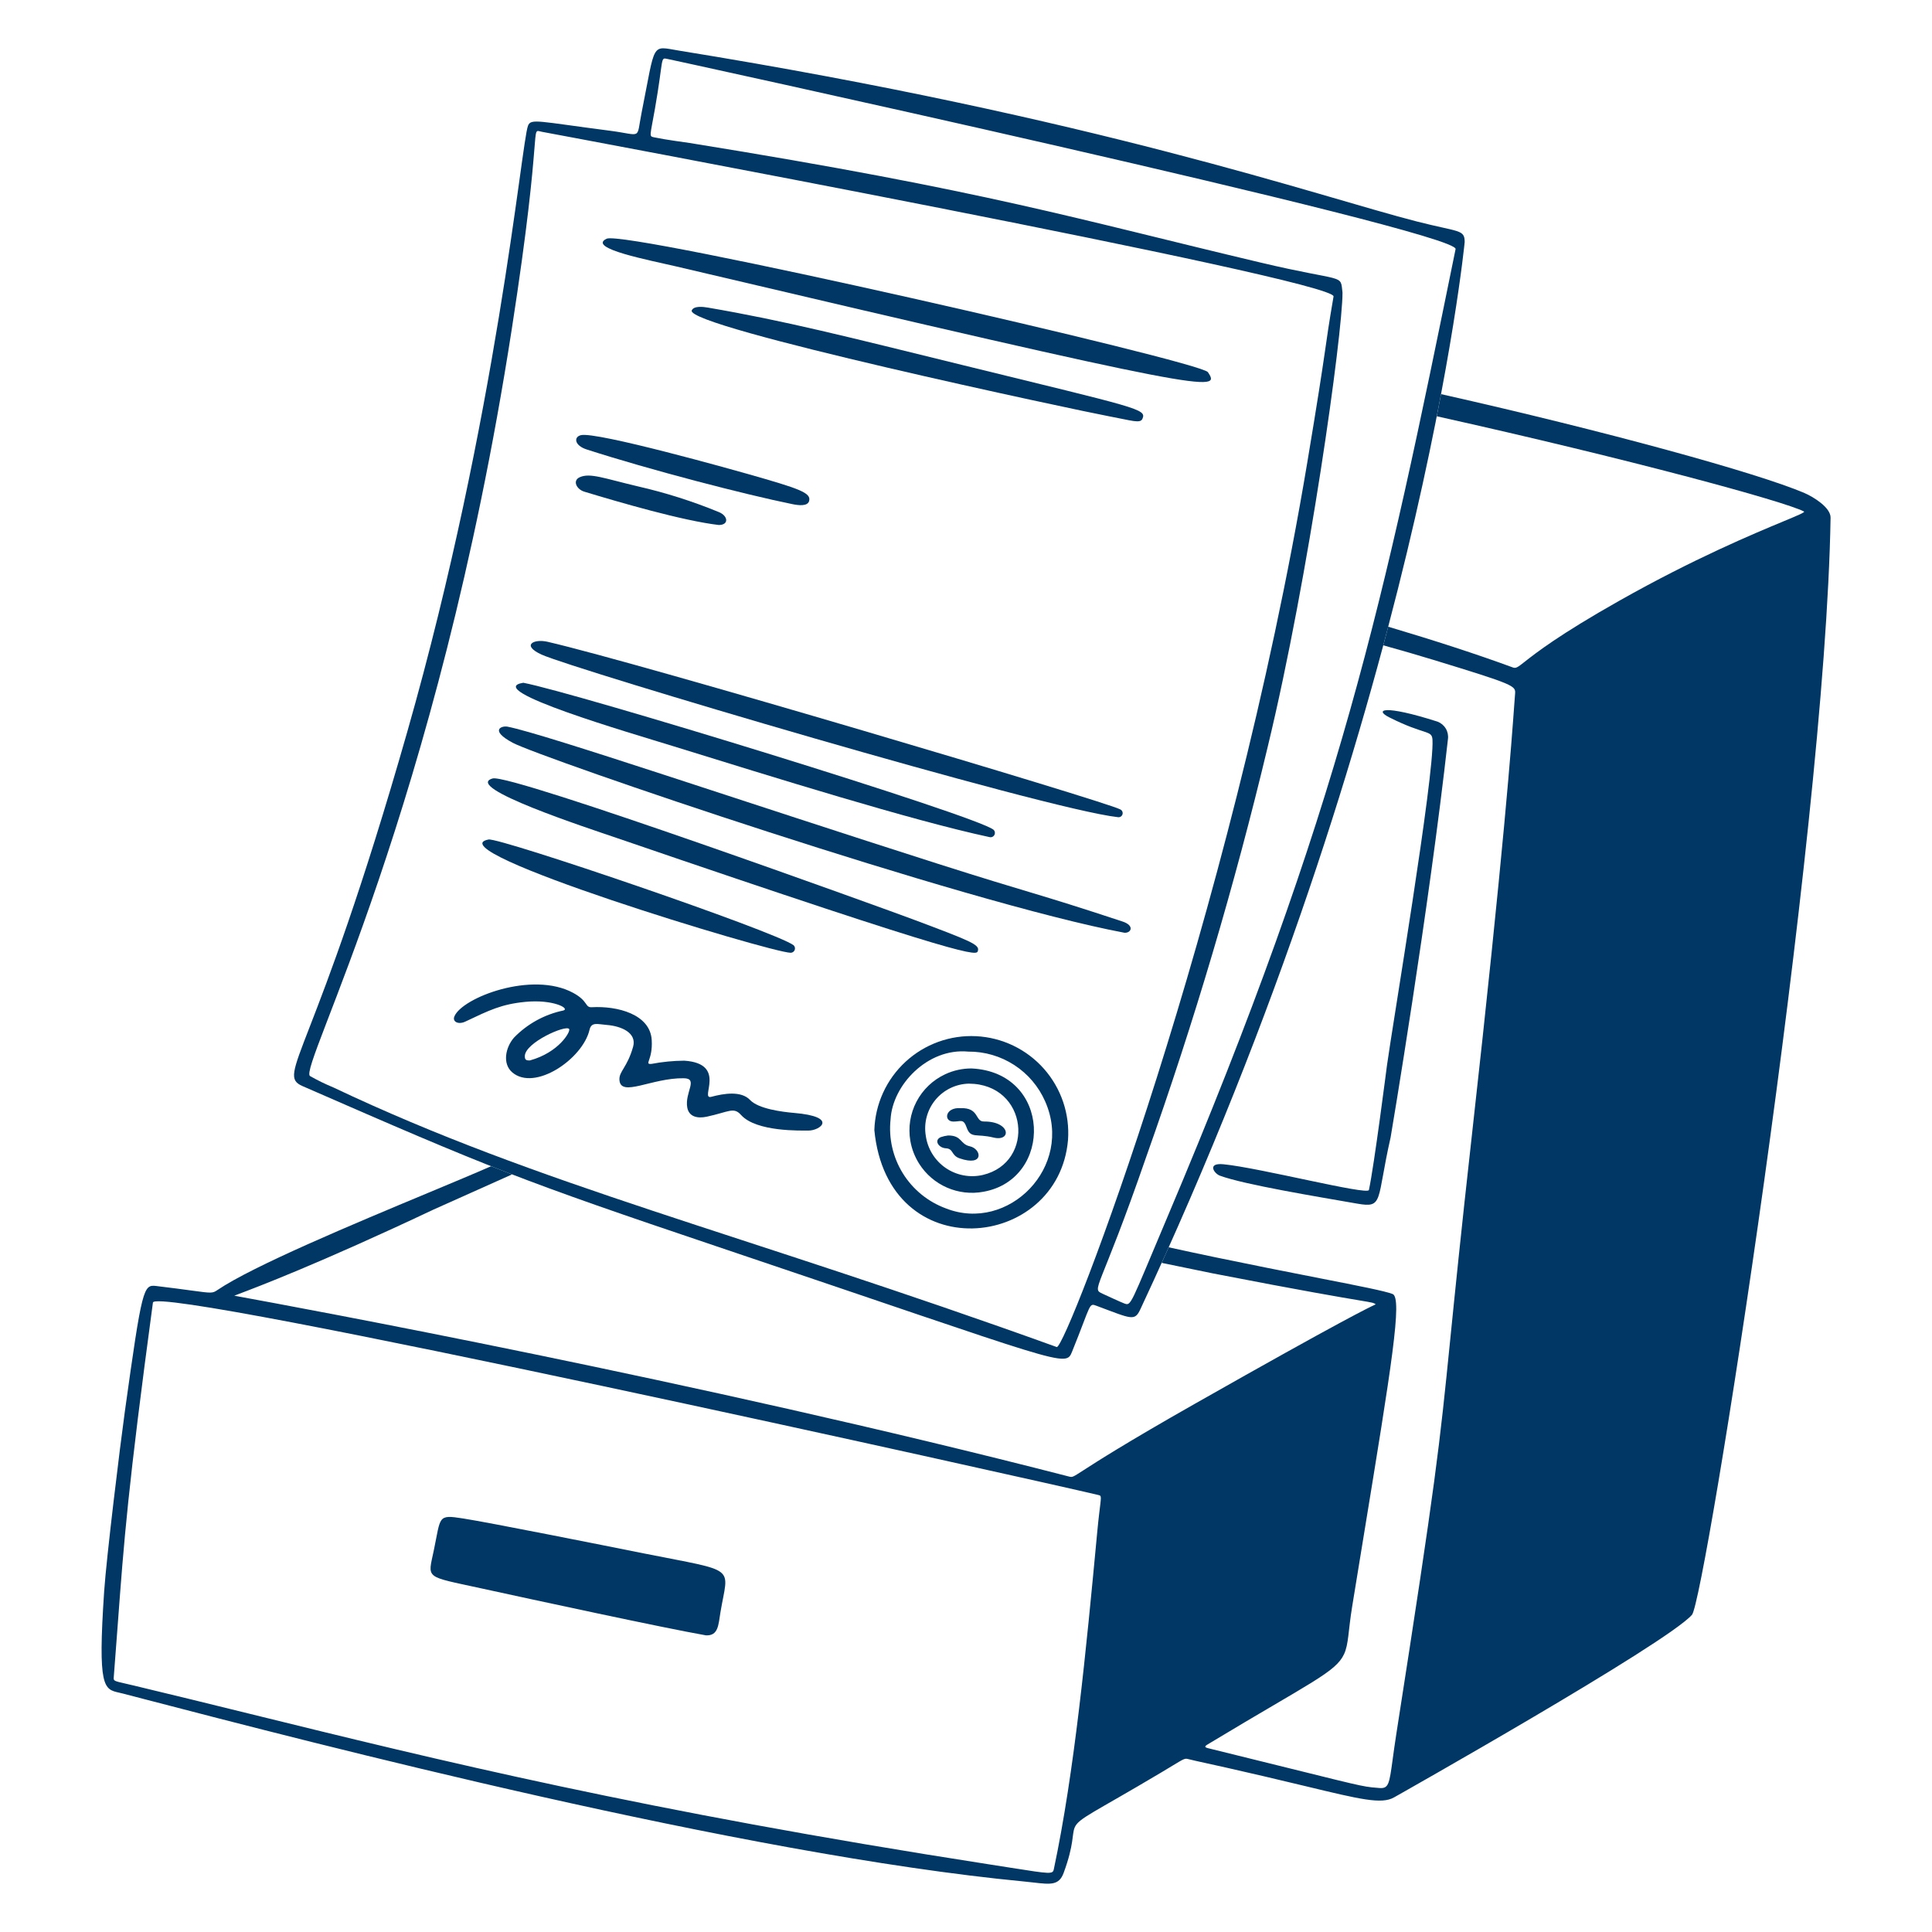 <svg width="400" height="400" viewBox="0 0 400 400" fill="none" xmlns="http://www.w3.org/2000/svg"><path fill-rule="evenodd" clip-rule="evenodd" d="M101.684 241.452C98.452 242.874 93.878 244.782 88.684 246.95C73.252 253.386 52.354 262.106 44.992 267.104C43.992 267.784 43.804 267.758 39.684 267.196C38 266.968 35.66 266.648 32.338 266.252C29.682 265.936 29.424 266.542 25.842 292.29C24.862 299.336 22.036 322.466 21.564 329.49C20.22 349.446 21.494 349.734 24.674 350.45C24.92 350.504 25.174 350.562 25.442 350.632L29.806 351.768C64.582 360.824 153.28 383.924 212.082 389.55C212.788 389.618 213.436 389.692 214.034 389.76C217.518 390.162 219.258 390.362 220.21 387.78C222.442 381.732 221.888 379.78 222.512 378.338C223.34 376.428 226.238 375.416 240.432 366.964C241.364 366.408 242.11 365.956 242.716 365.588C245.248 364.056 245.304 364.022 246.032 364.204C247.096 364.47 248.066 364.682 249.62 365.022C251.836 365.508 255.236 366.254 261.784 367.782C265.104 368.556 268.01 369.256 270.562 369.87C281.602 372.528 286.01 373.59 288.584 372.152C288.666 372.106 344.934 340.392 350.304 334.33C352.958 331.334 377.934 173.686 379 107.18C379.042 105.1 375.492 102.89 373.6 102.08C363.904 97.92 332.412 89.266 298.352 81.6C298.072 83.08 297.776 84.61 297.468 86.184C337.18 95.018 369.424 103.784 373.494 105.9C373.786 106.05 372.242 106.692 369.216 107.952C363.056 110.512 350.756 115.632 335.294 124.358C322.778 131.42 317.932 135.234 315.686 137.002C314.242 138.138 313.872 138.428 313.232 138.194C305.77 135.448 297.002 132.606 287.414 129.754C287.077 131.038 286.736 132.322 286.392 133.604C290.144 134.646 293.632 135.658 296.8 136.628C313.668 141.788 313.826 141.976 313.68 143.668C313.642 144.114 313.594 144.792 313.524 145.754C313.01 152.912 311.366 175.77 304.68 235.568C302.454 255.48 301.216 267.792 300.264 277.252C298.016 299.598 297.37 306.026 289.08 359.088C288.758 361.162 288.526 362.868 288.336 364.264C287.642 369.366 287.508 370.344 285.58 370.188C285.065 370.151 284.55 370.106 284.036 370.054C281.166 369.744 278.356 368.89 250.116 361.944C249.11 361.696 249.55 361.438 250.39 360.944L250.746 360.734C271.318 348.322 276.546 346.21 278.27 342.476C279.234 340.394 279.106 337.806 279.946 332.642C280.804 327.374 281.606 322.472 282.35 317.922C288.078 282.934 290.406 268.71 288.32 267.908C286.712 267.288 281.56 266.278 273.256 264.65C266.118 263.261 258.989 261.83 251.868 260.358C248.563 259.671 245.261 258.964 241.964 258.24C241.484 259.316 241.001 260.391 240.514 261.464C246.2 262.644 250.03 263.432 251.156 263.652C270.042 267.32 277.998 268.652 281.532 269.244C284.294 269.708 284.358 269.718 284.83 270.038C284.806 270.062 284.76 270.082 284.602 270.156C283.62 270.616 278.32 273.092 247.508 290.568C233.018 298.786 227.014 302.662 224.29 304.422C222.072 305.854 222.028 305.882 221.346 305.708C143.912 285.76 60.526 270.468 49.694 268.48L48.512 268.262C48.832 268.124 49.157 267.997 49.486 267.882C52.976 266.566 65.902 261.694 89.73 250.44C89.754 250.428 98.062 246.7 106.02 243.146C104.572 242.588 103.132 242.026 101.684 241.452ZM25.938 348.564C23.644 348.038 23.494 348.004 23.546 347.33C23.848 343.438 24.106 339.982 24.346 336.764C25.684 318.746 26.472 308.14 31.662 269.68C32.188 265.774 214.126 306.382 227.3 309.5C227.524 309.552 227.68 309.582 227.78 309.674C228.144 310.01 227.736 311.178 227.162 317.3C224.852 341.896 222.454 366.83 218.186 386.988C217.958 388.068 217.564 388.006 209.318 386.706C207.948 386.49 206.36 386.238 204.52 385.954C133.106 374.858 90.846 364.458 51.61 354.802C43.626 352.836 35.766 350.902 27.812 349C27.066 348.822 26.45 348.68 25.938 348.564Z" fill="#003764" /><path d="M283.418 246.378C284.506 241.346 287.082 221.128 287.166 220.516C288.28 212.416 297.014 160.436 296.58 153.154C296.454 151.07 295.108 152.294 287.6 148.504C284.59 146.986 286.268 145.784 297.632 149.41C298.346 149.683 298.947 150.188 299.337 150.846C299.727 151.503 299.883 152.273 299.78 153.03C295.892 188.102 287.962 235.268 287.912 235.484C284.912 248.668 286.532 250.168 280.962 249.194C272.826 247.77 257.632 245.278 252.562 243.408C251.372 242.97 249.844 240.718 253.284 241.046C260.692 241.756 283.172 247.514 283.418 246.378Z" fill="#003764" /><path d="M146.17 338.584C137.406 337.048 110.518 331.228 99.57 328.838C87.77 326.26 88.57 326.984 89.822 320.956C91.29 313.932 90.562 313.556 95.822 314.374C101.29 315.218 125.078 319.974 133.382 321.634C152.96 325.538 150.782 324.034 149.16 333.814C148.724 336.464 148.732 338.676 146.17 338.584Z" fill="#003764" /><path d="M126.232 27.06C133.078 27.94 131.692 29.072 132.832 23.354C135.802 8.474 134.7 9.526 140.632 10.488C227.168 24.508 272.922 40.62 293.246 45.832C302.124 48.108 303.232 47.46 303.246 50.106C303.246 50.152 293.768 147.658 236.12 271.022C234.92 273.602 234.366 273.092 227.098 270.378C225.374 269.734 226.03 269.798 221.978 279.804C220.578 283.258 221.16 282.56 148.246 258.004C108.058 244.466 101.486 241.852 62.632 224.864C57 222.4 65.118 218.8 84.33 151.48C102.942 86.262 107.93 29.694 109.314 26.042C109.906 24.468 111.4 25.148 126.232 27.06ZM218.8 278.896C220.82 279.028 254.762 190.878 270.654 95.784C275.014 69.69 274.072 73.146 276.096 61.384C276.696 57.91 112.258 27.3 112.19 27.286C109.556 26.768 112.66 24.95 105.952 68.174C90.436 168.15 61.832 220.974 64.172 222.774C65.724 223.66 67.332 224.446 68.984 225.126C111.898 245.488 152.734 255.052 218.8 278.896ZM277.952 60.6C277.952 69.146 271.058 119.04 262.468 154.614C255.618 183.295 247.238 211.589 237.364 239.374C227.604 267.642 225.84 266.728 228.298 267.862C229.016 268.194 232.136 269.642 232.76 269.862C234.228 270.406 233.896 270.41 241.61 252.184C277.81 166.684 286.512 124.43 301.364 51.572C302.122 47.852 135.23 11.518 138.164 12.204C136.658 11.85 137.432 12.024 135.606 22.472C134.606 28.208 134.326 28.204 135.39 28.424C138.108 28.99 141.65 29.424 142.79 29.604C204.77 39.604 222.576 45.266 260.832 54.324C278.694 58.57 277.478 56.56 277.952 60.6Z" fill="#003764" /><path d="M232.81 193.116C199.524 186.864 111.966 156.904 106.13 153.772C101.3 151.172 103.848 150.206 105.09 150.452C112.9 151.98 154.608 166.224 194.29 178.874C213.974 185.148 214.038 184.724 232.402 190.788C234.96 191.63 234.2 193.2 232.81 193.116Z" fill="#003764" /><path d="M250.08 77.048C252.806 81.122 251.782 81.484 140.08 55.18C134.6 53.886 121.4 51.412 125.6 49.424C129.458 47.6 248.588 74.818 250.08 77.048Z" fill="#003764" /><path d="M153.416 230.83C151.892 229.132 150.926 230.2 146.364 231.192C144.418 231.616 142.632 231.234 142.288 229.288C141.736 226.174 144.67 223.288 141.574 223.238C134.936 223.142 128.498 227.264 128.248 223.598C128.126 221.818 129.86 221.044 131.076 216.726C131.894 213.822 128.62 212.436 125.616 212.202C123.712 212.056 122.444 211.518 122.052 213.216C120.652 219.228 110.73 226.032 106.052 222.016C103.994 220.25 104.624 216.9 106.42 214.826C109.192 211.974 112.755 210.018 116.65 209.21C118.05 208.768 114.45 206.87 108.77 207.424C103.83 207.908 101.37 209.124 96.326 211.514C94.926 212.182 93.62 211.564 94.072 210.448C95.636 206.574 110.15 200.952 118.66 205.558C121.86 207.286 121.06 208.614 122.53 208.534C127.87 208.242 134.602 209.996 134.93 215.31C135.192 219.546 133.264 220.384 134.888 220.268C137.125 219.841 139.396 219.618 141.674 219.602C150.708 220.202 144.724 227.768 147.274 227.082C149.856 226.388 153.458 225.798 155.292 227.74C157.026 229.574 161.892 230.204 164.388 230.416C173.652 231.202 169.802 234.092 167.388 234.07C165.96 234.05 156.612 234.4 153.416 230.83ZM109.7 219.554C115.7 217.912 118.17 213.588 117.838 213.05C117.238 212.082 108.666 215.86 108.66 218.662C108.658 219.36 108.848 219.578 109.7 219.554Z" fill="#003764" /><path d="M113.37 132.876C132.468 137.276 228.8 165.906 231.9 167.562C232.097 167.64 232.257 167.789 232.35 167.979C232.443 168.169 232.461 168.387 232.401 168.59C232.341 168.793 232.207 168.966 232.026 169.076C231.845 169.185 231.63 169.223 231.422 169.182C216.2 167.486 118.576 138.492 112.106 135.516C107.862 133.564 110.524 132.22 113.37 132.876Z" fill="#003764" /><path d="M189.094 190.37C201.022 194.85 202.858 195.57 202.464 196.862C202.168 197.832 202.346 199.074 127.852 173.548C121.568 171.4 95.7 162.948 102 161.172C105.752 160.114 183.776 188.372 189.094 190.37Z" fill="#003764" /><path d="M108.338 141.36C118.762 143.3 201.856 168.76 205.684 171.776C205.835 171.911 205.936 172.093 205.97 172.293C206.005 172.493 205.971 172.698 205.874 172.876C205.777 173.054 205.623 173.194 205.436 173.272C205.249 173.351 205.041 173.363 204.846 173.308C188.614 169.828 160 160.864 139.15 154.416C130.8 151.83 99.6 142.772 108.338 141.36Z" fill="#003764" /><path d="M181.026 233.972C181.108 231.302 181.721 228.676 182.83 226.246C183.939 223.816 185.522 221.633 187.486 219.822C189.45 218.012 191.755 216.612 194.267 215.703C196.779 214.795 199.446 214.397 202.114 214.533C204.781 214.668 207.395 215.335 209.802 216.493C212.208 217.651 214.36 219.278 216.13 221.278C217.9 223.278 219.253 225.611 220.111 228.141C220.968 230.671 221.312 233.346 221.122 236.01C219.158 258.946 183.782 262.612 181.026 233.972ZM200.466 217.724C192.052 216.924 184.78 224.632 184.384 231.74C183.96 235.648 184.855 239.586 186.927 242.926C188.998 246.267 192.127 248.82 195.816 250.178C208.794 255.296 222.368 241.556 216.392 228.036C215.037 224.948 212.806 222.325 209.975 220.492C207.144 218.659 203.838 217.697 200.466 217.724Z" fill="#003764" /><path d="M146.574 63.686C162.596 66.432 175.44 69.728 199.242 75.572C235.786 84.544 237.418 84.654 236.528 86.708C236.078 87.748 234.296 87.054 229.664 86.198C223.5 85.058 141.816 67.686 143.222 64.27C143.632 63.27 145.638 63.526 146.574 63.686Z" fill="#003764" /><path d="M164.308 195.702C164.441 195.827 164.533 195.989 164.572 196.167C164.611 196.345 164.596 196.531 164.527 196.7C164.458 196.869 164.34 197.013 164.188 197.113C164.035 197.214 163.856 197.265 163.674 197.262C159.254 197.13 89.674 175.998 101.148 173.81C103.438 173.372 160.47 192.826 164.308 195.702Z" fill="#003764" /><path d="M164.106 104.386C154.242 102.386 134.476 97.258 121.448 93.048C118.96 92.248 118.726 90.49 120.248 90.1C123.432 89.282 152.508 97.476 154.782 98.122C165.64 101.212 167.97 102.028 167.52 103.722C167.21 104.866 165.316 104.632 164.106 104.386Z" fill="#003764" /><path d="M148.81 108.694C141.336 107.82 128.172 103.978 120.97 101.794C119.37 101.308 118.454 99.488 120.054 98.794C122.198 97.852 125.082 99.054 132.094 100.704C137.814 102.012 143.414 103.792 148.838 106.024C150.746 106.8 150.972 108.694 148.81 108.694Z" fill="#003764" /><path d="M203.6 246.742C201.062 247.213 198.441 246.914 196.074 245.883C193.707 244.853 191.703 243.138 190.318 240.96C189.398 239.514 188.773 237.901 188.48 236.212C187.998 233.434 188.446 230.574 189.755 228.076C191.064 225.579 193.161 223.583 195.72 222.398C197.418 221.612 199.267 221.207 201.138 221.212C217.754 222 218.122 244.16 203.6 246.742ZM200.554 224.356C199.23 224.391 197.93 224.71 196.74 225.292C195.55 225.873 194.499 226.703 193.658 227.726C192.817 228.748 192.205 229.939 191.862 231.218C191.52 232.497 191.455 233.834 191.672 235.14C191.857 236.474 192.317 237.755 193.024 238.901C193.73 240.048 194.668 241.035 195.776 241.8C196.885 242.563 198.141 243.087 199.463 243.34C200.785 243.593 202.146 243.568 203.458 243.268C214.438 240.702 212.92 224.4 200.558 224.356H200.554Z" fill="#003764" /><path d="M198.898 229.436C202.758 229.292 201.846 232.21 203.698 232.196C209.268 232.15 209.466 236.442 205.67 235.512C202.124 234.644 200.96 235.784 200.136 233.438C199.464 231.524 198.908 232.226 197.382 232.21C195.296 232.188 195.668 229.188 198.898 229.436Z" fill="#003764" /><path d="M196.29 235.09C199.188 235.066 198.756 236.89 200.784 237.324C203.228 237.854 203.834 241.61 198.664 239.818C196.884 239.202 197.464 237.818 195.812 237.738C194.34 237.66 193.304 236.096 194.758 235.438C195.254 235.268 195.768 235.152 196.29 235.09Z" fill="#003764" /></svg>